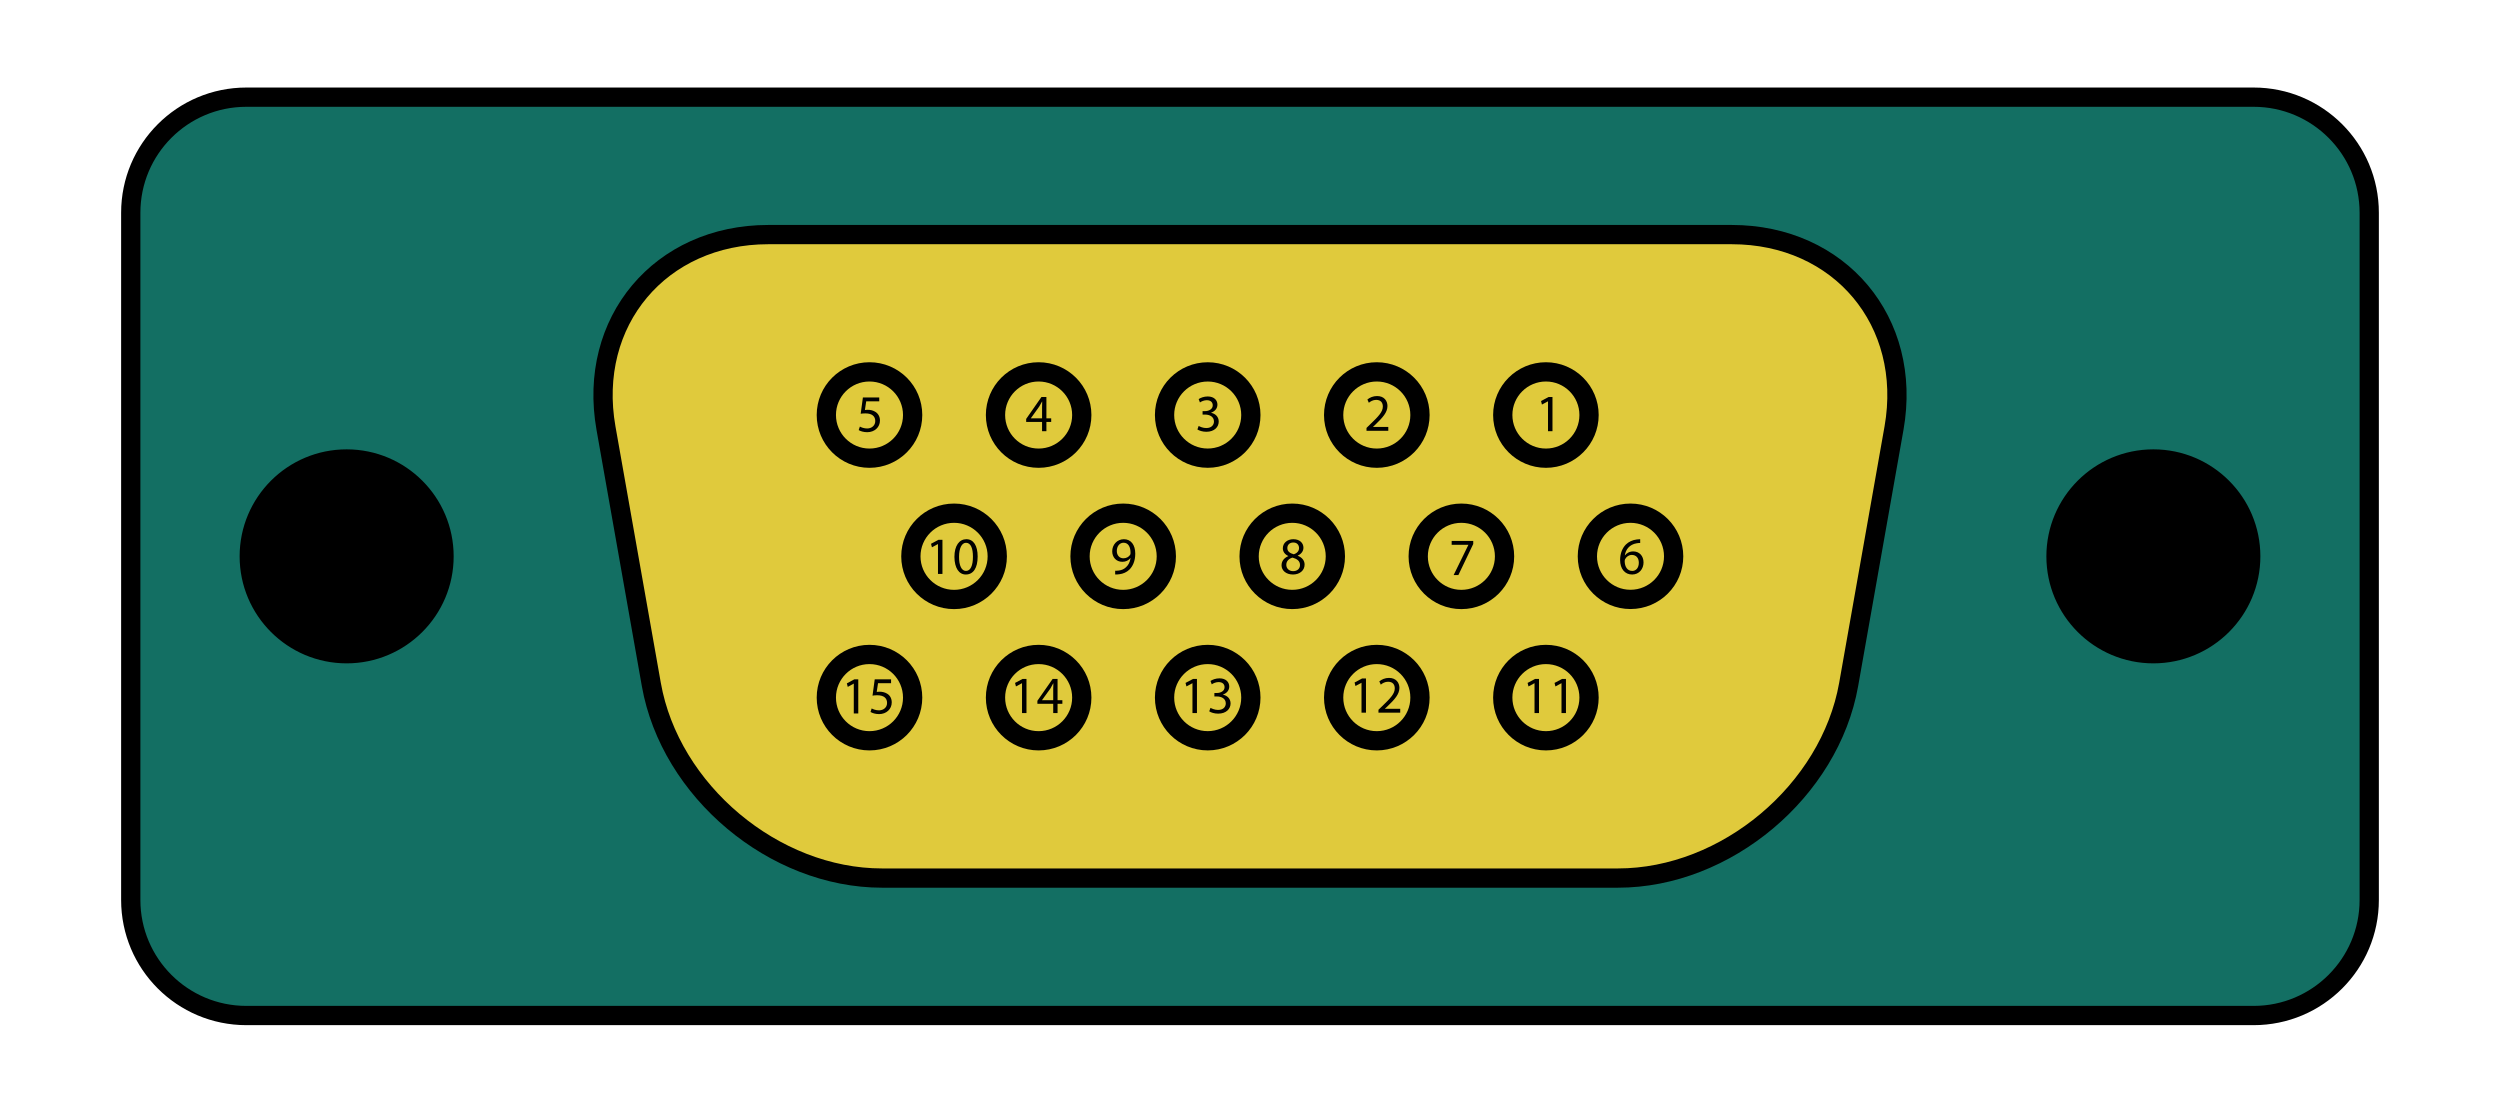 <?xml version="1.0" encoding="UTF-8" standalone="no"?>
<!-- Created with Inkscape (http://www.inkscape.org/) -->

<svg
   version="1.0"
   width="337.013"
   height="150"
   viewBox="-104.705 -0.5 337.013 150"
   id="Layer_1"
   xml:space="preserve"
   sodipodi:docname="DE15_Connector_Pinout.svg"
   inkscape:version="1.2.2 (b0a8486541, 2022-12-01)"
   xmlns:inkscape="http://www.inkscape.org/namespaces/inkscape"
   xmlns:sodipodi="http://sodipodi.sourceforge.net/DTD/sodipodi-0.dtd"
   xmlns="http://www.w3.org/2000/svg"
   xmlns:svg="http://www.w3.org/2000/svg"><sodipodi:namedview
   id="namedview208"
   pagecolor="#505050"
   bordercolor="#eeeeee"
   borderopacity="1"
   inkscape:showpageshadow="0"
   inkscape:pageopacity="0"
   inkscape:pagecheckerboard="0"
   inkscape:deskcolor="#505050"
   showgrid="false"
   inkscape:zoom="3.1466667"
   inkscape:cx="164.14195"
   inkscape:cy="82.309322"
   inkscape:window-width="1854"
   inkscape:window-height="1131"
   inkscape:window-x="1986"
   inkscape:window-y="32"
   inkscape:window-maximized="1"
   inkscape:current-layer="Layer_1" /><defs
   id="defs4541" />
<path
   d="M 214.679,120.819 C 214.679,129.423 207.699,136.398 199.095,136.398 L -71.494,136.398 C -80.108,136.398 -87.078,129.422 -87.078,120.819 L -87.078,28.183 C -87.078,19.574 -80.108,12.599 -71.494,12.599 L 199.095,12.599 C 207.699,12.599 214.679,19.574 214.679,28.183 L 214.679,120.819 z "
   style="fill:#136f63;stroke:#000000;stroke-width:2.597;fill-opacity:1"
   id="path4424" />
<path
   d="M -1.134,31.124 C -15.701,31.124 -25.549,42.859 -23.016,57.209 L -16.902,91.775 C -14.36,106.125 -0.365,117.869 14.202,117.869 L 113.4,117.869 C 127.964,117.869 141.959,106.125 144.503,91.775 L 150.619,57.209 C 153.15,42.859 143.311,31.124 128.733,31.124 L -1.134,31.124 L -1.134,31.124 z "
   style="fill:#e0ca3c;stroke:#000000;stroke-width:2.597;fill-opacity:1"
   id="path4426" />
<g
   id="g4428"
   style="fill:#000000;fill-opacity:1">
	<path
   d="M -57.976,61.373 C -50.725,61.373 -44.848,67.25 -44.848,74.501 C -44.848,81.744 -50.725,87.626 -57.976,87.626 C -65.226,87.626 -71.103,81.744 -71.103,74.501 C -71.104,67.25 -65.227,61.373 -57.976,61.373 z "
   style="fill:#000000;stroke:#000000;stroke-width:2.597;fill-opacity:1"
   id="path4430" />
	<path
   d="M 185.58,61.373 C 192.829,61.373 198.706,67.25 198.706,74.501 C 198.706,81.744 192.829,87.626 185.58,87.626 C 178.333,87.626 172.456,81.744 172.456,74.501 C 172.456,67.25 178.333,61.373 185.58,61.373 z "
   style="fill:#000000;stroke:#000000;stroke-width:2.597;fill-opacity:1"
   id="path4432" />
</g>
<g
   id="g4434">
	<path
   d="M 103.695,49.63 C 100.482,49.63 97.874,52.236 97.874,55.447 C 97.874,58.659 100.482,61.266 103.695,61.266 C 106.907,61.266 109.507,58.659 109.507,55.447 C 109.507,52.236 106.907,49.63 103.695,49.63 z "
   style="fill:none;stroke:#000000;stroke-width:2.597"
   id="path4436" />
	<path
   d="M 80.893,49.63 C 77.679,49.63 75.077,52.236 75.077,55.447 C 75.077,58.659 77.68,61.266 80.893,61.266 C 84.112,61.266 86.716,58.659 86.716,55.447 C 86.716,52.236 84.111,49.63 80.893,49.63 z "
   style="fill:none;stroke:#000000;stroke-width:2.597"
   id="path4438" />
	<path
   d="M 58.106,49.633 C 54.893,49.633 52.283,52.237 52.283,55.447 C 52.283,58.659 54.893,61.263 58.106,61.263 C 61.311,61.263 63.918,58.659 63.918,55.447 C 63.918,52.236 61.311,49.633 58.106,49.633 z "
   style="fill:none;stroke:#000000;stroke-width:2.597"
   id="path4440" />
	<path
   d="M 35.304,49.63 C 32.09,49.63 29.493,52.236 29.493,55.447 C 29.493,58.659 32.09,61.266 35.304,61.266 C 38.518,61.266 41.125,58.659 41.125,55.447 C 41.125,52.236 38.518,49.63 35.304,49.63 z "
   style="fill:none;stroke:#000000;stroke-width:2.597"
   id="path4442" />
	<path
   d="M 12.505,49.63 C 9.289,49.63 6.689,52.236 6.689,55.447 C 6.689,58.659 9.289,61.266 12.505,61.266 C 15.724,61.266 18.324,58.659 18.324,55.447 C 18.324,52.236 15.724,49.63 12.505,49.63 z "
   style="fill:none;stroke:#000000;stroke-width:2.597"
   id="path4444" />
	<path
   d="M 92.289,68.681 C 89.08,68.681 86.477,71.287 86.477,74.501 C 86.477,77.708 89.08,80.313 92.289,80.313 C 95.503,80.313 98.115,77.708 98.115,74.501 C 98.115,71.287 95.503,68.681 92.289,68.681 z "
   style="fill:none;stroke:#000000;stroke-width:2.597"
   id="path4446" />
	<path
   d="M 69.501,68.682 C 66.287,68.682 63.682,71.287 63.682,74.501 C 63.682,77.706 66.287,80.311 69.501,80.311 C 72.707,80.311 75.31,77.707 75.31,74.501 C 75.31,71.287 72.707,68.682 69.501,68.682 z "
   style="fill:none;stroke:#000000;stroke-width:2.597"
   id="path4448" />
	<path
   d="M 115.093,68.681 C 118.306,68.681 120.911,71.285 120.911,74.498 C 120.911,77.706 118.306,80.303 115.093,80.303 C 111.884,80.303 109.281,77.706 109.281,74.498 C 109.281,71.284 111.884,68.681 115.093,68.681 z "
   style="fill:none;stroke:#000000;stroke-width:2.597"
   id="path4450" />
	<path
   d="M 46.703,68.681 C 43.497,68.681 40.887,71.287 40.887,74.501 C 40.887,77.708 43.497,80.313 46.703,80.313 C 49.914,80.313 52.522,77.708 52.522,74.501 C 52.521,71.287 49.914,68.681 46.703,68.681 z "
   style="fill:none;stroke:#000000;stroke-width:2.597"
   id="path4452" />
	<path
   d="M 23.907,68.681 C 20.693,68.681 18.085,71.287 18.085,74.501 C 18.085,77.708 20.693,80.313 23.907,80.313 C 27.12,80.313 29.731,77.708 29.731,74.501 C 29.731,71.287 27.121,68.681 23.907,68.681 z "
   style="fill:none;stroke:#000000;stroke-width:2.597"
   id="path4454" />
	<path
   d="M 103.695,99.362 C 100.482,99.362 97.874,96.755 97.874,93.541 C 97.874,90.333 100.482,87.725 103.695,87.725 C 106.907,87.725 109.507,90.333 109.507,93.541 C 109.507,96.755 106.907,99.362 103.695,99.362 z "
   style="fill:none;stroke:#000000;stroke-width:2.597"
   id="path4456" />
	<path
   d="M 80.893,99.362 C 77.679,99.362 75.077,96.755 75.077,93.541 C 75.077,90.333 77.68,87.725 80.893,87.725 C 84.112,87.725 86.716,90.333 86.716,93.541 C 86.716,96.755 84.111,99.362 80.893,99.362 z "
   style="fill:none;stroke:#000000;stroke-width:2.597"
   id="path4458" />
	<path
   d="M 58.106,99.36 C 54.893,99.36 52.283,96.755 52.283,93.541 C 52.283,90.333 54.893,87.725 58.106,87.725 C 61.311,87.725 63.918,90.333 63.918,93.541 C 63.918,96.755 61.311,99.36 58.106,99.36 z "
   style="fill:none;stroke:#000000;stroke-width:2.597"
   id="path4460" />
	<path
   d="M 35.304,99.362 C 32.09,99.362 29.493,96.755 29.493,93.541 C 29.493,90.333 32.09,87.725 35.304,87.725 C 38.518,87.725 41.125,90.333 41.125,93.541 C 41.125,96.755 38.518,99.362 35.304,99.362 z "
   style="fill:none;stroke:#000000;stroke-width:2.597"
   id="path4462" />
	<path
   d="M 12.505,99.362 C 9.289,99.362 6.689,96.755 6.689,93.541 C 6.689,90.333 9.289,87.725 12.505,87.725 C 15.724,87.725 18.324,90.333 18.324,93.541 C 18.324,96.755 15.724,99.362 12.505,99.362 z "
   style="fill:none;stroke:#000000;stroke-width:2.597"
   id="path4464" />
</g>
<g
   id="g4466">
	<g
   id="g4468">
		<path
   d="M 103.973,57.629 L 104.577,57.629 L 104.577,53.022 L 104.044,53.022 L 103.037,53.562 L 103.156,54.038 L 103.961,53.605 L 103.974,53.605 L 103.974,57.629 L 103.973,57.629 z "
   id="path4470" />
	</g>
	<g
   id="g4472">
		<path
   d="M 82.444,57.573 L 82.444,57.057 L 80.384,57.057 L 80.384,57.041 L 80.744,56.7 C 81.713,55.764 82.332,55.076 82.332,54.229 C 82.332,53.569 81.914,52.888 80.93,52.888 C 80.395,52.888 79.938,53.093 79.626,53.355 L 79.821,53.795 C 80.036,53.619 80.383,53.405 80.8,53.405 C 81.488,53.405 81.708,53.838 81.708,54.305 C 81.708,54.998 81.168,55.593 79.993,56.711 L 79.507,57.185 L 79.507,57.571 L 82.444,57.571 L 82.444,57.573 z "
   id="path4474" />
	</g>
	<g
   id="g4476">
		<path
   d="M 56.71,57.395 C 56.939,57.544 57.393,57.707 57.91,57.707 C 59.006,57.707 59.585,57.061 59.585,56.327 C 59.585,55.683 59.128,55.257 58.559,55.15 L 58.559,55.133 C 59.121,54.927 59.41,54.526 59.41,54.046 C 59.41,53.485 59,52.945 58.094,52.945 C 57.597,52.945 57.129,53.124 56.882,53.3 L 57.053,53.752 C 57.248,53.611 57.607,53.449 57.975,53.449 C 58.547,53.449 58.779,53.775 58.779,54.141 C 58.779,54.687 58.206,54.922 57.752,54.922 L 57.408,54.922 L 57.408,55.389 L 57.752,55.389 C 58.355,55.389 58.937,55.665 58.944,56.309 C 58.949,56.7 58.697,57.203 57.902,57.203 C 57.464,57.203 57.059,57.025 56.882,56.917 L 56.71,57.395 z "
   id="path4478" />
	</g>
	<g
   id="g4480">
		<path
   d="M 36.356,57.629 L 36.356,56.375 L 37.002,56.375 L 37.002,55.891 L 36.356,55.891 L 36.356,53.022 L 35.684,53.022 L 33.628,55.972 L 33.628,56.375 L 35.77,56.375 L 35.77,57.629 L 36.356,57.629 z M 34.261,55.891 L 34.261,55.878 L 35.385,54.311 C 35.514,54.093 35.627,53.896 35.771,53.625 L 35.79,53.625 C 35.776,53.866 35.771,54.104 35.771,54.348 L 35.771,55.891 L 34.261,55.891 z "
   id="path4482" />
	</g>
	<g
   id="g4484">
		<path
   d="M 13.822,53.082 L 11.618,53.082 L 11.32,55.277 C 11.491,55.249 11.697,55.228 11.966,55.228 C 12.88,55.228 13.285,55.645 13.285,56.255 C 13.29,56.875 12.782,57.261 12.199,57.261 C 11.774,57.261 11.398,57.117 11.21,57.003 L 11.05,57.479 C 11.277,57.621 11.697,57.762 12.199,57.762 C 13.199,57.762 13.918,57.089 13.918,56.191 C 13.918,55.595 13.615,55.192 13.254,54.992 C 12.973,54.824 12.625,54.742 12.262,54.742 C 12.095,54.742 11.991,54.759 11.889,54.773 L 12.064,53.604 L 13.822,53.604 L 13.822,53.082 L 13.822,53.082 z "
   id="path4486" />
	</g>
	<g
   id="g4488">
		<path
   d="M 116.401,72.188 C 116.287,72.188 116.13,72.197 115.947,72.222 C 115.363,72.295 114.856,72.531 114.473,72.903 C 114.014,73.367 113.694,74.082 113.694,74.989 C 113.694,76.182 114.339,76.948 115.315,76.948 C 116.279,76.948 116.852,76.171 116.852,75.323 C 116.852,74.428 116.279,73.833 115.464,73.833 C 114.954,73.833 114.562,74.072 114.343,74.372 L 114.33,74.372 C 114.436,73.606 114.947,72.892 115.934,72.736 C 116.109,72.707 116.271,72.693 116.401,72.698 L 116.401,72.188 z M 115.323,76.464 C 114.669,76.464 114.318,75.9 114.311,75.142 C 114.311,75.03 114.338,74.945 114.373,74.872 C 114.544,74.534 114.896,74.307 115.271,74.307 C 115.844,74.307 116.217,74.704 116.217,75.361 C 116.217,76.019 115.86,76.465 115.329,76.465 L 115.323,76.465 L 115.323,76.464 z "
   id="path4490" />
	</g>
	<g
   id="g4492">
		<path
   d="M 90.987,72.422 L 90.987,72.94 L 93.24,72.94 L 93.24,72.954 L 91.249,77.025 L 91.889,77.025 L 93.895,72.833 L 93.895,72.423 L 90.987,72.423 L 90.987,72.422 z "
   id="path4494" />
	</g>
	<g
   id="g4496">
		<path
   d="M 69.647,72.188 C 68.841,72.188 68.227,72.685 68.227,73.417 C 68.227,73.812 68.443,74.21 68.962,74.45 L 68.962,74.47 C 68.4,74.711 68.054,75.13 68.054,75.712 C 68.054,76.383 68.635,76.948 69.602,76.948 C 70.477,76.948 71.162,76.419 71.162,75.609 C 71.162,75.057 70.812,74.646 70.239,74.419 L 70.239,74.398 C 70.804,74.138 71.005,73.714 71.005,73.326 C 71.005,72.742 70.546,72.189 69.655,72.189 L 69.647,72.189 L 69.647,72.188 z M 69.612,76.494 C 69.031,76.494 68.678,76.084 68.696,75.625 C 68.696,75.185 68.993,74.824 69.528,74.667 C 70.152,74.845 70.543,75.121 70.543,75.673 C 70.543,76.149 70.184,76.494 69.623,76.494 L 69.612,76.494 z M 69.643,72.633 C 70.197,72.633 70.414,73.019 70.414,73.386 C 70.414,73.802 70.109,74.09 69.711,74.222 C 69.182,74.081 68.826,73.832 68.834,73.373 C 68.834,72.976 69.118,72.633 69.633,72.633 L 69.643,72.633 z "
   id="path4498" />
	</g>
	<g
   id="g4500">
		<path
   d="M 45.625,76.944 C 45.766,76.955 45.974,76.939 46.201,76.908 C 46.69,76.853 47.184,76.636 47.535,76.294 C 47.989,75.848 48.334,75.142 48.334,74.131 C 48.334,72.946 47.751,72.188 46.807,72.188 C 45.866,72.188 45.227,72.954 45.227,73.818 C 45.227,74.612 45.757,75.235 46.592,75.235 C 47.056,75.235 47.424,75.05 47.677,74.74 L 47.698,74.74 C 47.619,75.284 47.396,75.686 47.089,75.964 C 46.83,76.217 46.485,76.366 46.128,76.409 C 45.918,76.439 45.758,76.443 45.626,76.439 L 45.626,76.944 L 45.625,76.944 z M 46.756,72.663 C 47.413,72.663 47.705,73.258 47.697,74.05 C 47.697,74.149 47.676,74.222 47.651,74.278 C 47.479,74.556 47.154,74.761 46.733,74.761 C 46.2,74.761 45.846,74.354 45.846,73.781 C 45.846,73.131 46.225,72.664 46.753,72.664 L 46.756,72.664 L 46.756,72.663 z "
   id="path4502" />
	</g>
	<g
   id="g4504">
		<path
   d="M 21.738,76.87 L 22.342,76.87 L 22.342,72.265 L 21.809,72.265 L 20.804,72.804 L 20.924,73.28 L 21.726,72.847 L 21.739,72.847 L 21.739,76.87 L 21.738,76.87 z "
   id="path4506" />
		<path
   d="M 25.492,76.947 C 26.499,76.947 27.088,76.084 27.088,74.515 C 27.088,73.052 26.527,72.187 25.566,72.187 C 24.628,72.187 23.955,73.032 23.955,74.579 C 23.973,76.105 24.584,76.947 25.487,76.947 L 25.492,76.947 L 25.492,76.947 z M 25.505,76.464 C 24.929,76.464 24.567,75.745 24.581,74.547 C 24.581,73.394 24.95,72.672 25.516,72.672 C 26.165,72.672 26.452,73.416 26.452,74.547 C 26.452,75.725 26.142,76.464 25.516,76.464 L 25.505,76.464 z "
   id="path4508" />
	</g>
	<g
   id="g4510">
		<path
   d="M 102.156,95.626 L 102.76,95.626 L 102.76,91.025 L 102.23,91.025 L 101.223,91.56 L 101.342,92.037 L 102.144,91.603 L 102.157,91.603 L 102.157,95.626 L 102.156,95.626 z "
   id="path4512" />
		<path
   d="M 105.793,95.626 L 106.395,95.626 L 106.395,91.025 L 105.865,91.025 L 104.855,91.56 L 104.975,92.037 L 105.779,91.603 L 105.794,91.603 L 105.794,95.626 L 105.793,95.626 z "
   id="path4514" />
	</g>
	<g
   id="g4516">
		<path
   d="M 78.833,95.573 L 79.437,95.573 L 79.437,90.964 L 78.907,90.964 L 77.9,91.505 L 78.019,91.979 L 78.821,91.545 L 78.834,91.545 L 78.834,95.573 L 78.833,95.573 z "
   id="path4518" />
		<path
   d="M 84.053,95.573 L 84.053,95.052 L 81.993,95.052 L 81.993,95.032 L 82.353,94.697 C 83.327,93.763 83.943,93.073 83.943,92.226 C 83.943,91.566 83.522,90.884 82.538,90.884 C 82.009,90.884 81.547,91.089 81.234,91.353 L 81.432,91.794 C 81.645,91.611 81.993,91.403 82.409,91.403 C 83.099,91.403 83.317,91.837 83.317,92.301 C 83.317,92.995 82.777,93.592 81.605,94.713 L 81.118,95.182 L 81.118,95.571 L 84.053,95.571 L 84.053,95.573 z "
   id="path4520" />
	</g>
	<g
   id="g4522">
		<path
   d="M 56.045,95.626 L 56.651,95.626 L 56.651,91.025 L 56.118,91.025 L 55.111,91.56 L 55.233,92.034 L 56.035,91.603 L 56.045,91.603 L 56.045,95.626 z "
   id="path4524" />
		<path
   d="M 58.306,95.391 C 58.533,95.543 58.987,95.703 59.504,95.703 C 60.6,95.703 61.183,95.057 61.183,94.328 C 61.183,93.68 60.722,93.258 60.153,93.149 L 60.153,93.136 C 60.716,92.93 61.003,92.525 61.003,92.045 C 61.003,91.482 60.589,90.944 59.686,90.944 C 59.191,90.944 58.725,91.121 58.477,91.297 L 58.645,91.753 C 58.84,91.611 59.198,91.448 59.566,91.448 C 60.139,91.448 60.373,91.773 60.373,92.14 C 60.373,92.686 59.8,92.919 59.346,92.919 L 59,92.919 L 59,93.388 L 59.346,93.388 C 59.949,93.388 60.529,93.665 60.537,94.309 C 60.544,94.698 60.288,95.203 59.497,95.203 C 59.056,95.203 58.654,95.022 58.477,94.921 L 58.306,95.391 z "
   id="path4526" />
	</g>
	<g
   id="g4528">
		<path
   d="M 33.069,95.626 L 33.67,95.626 L 33.67,91.025 L 33.137,91.025 L 32.129,91.56 L 32.252,92.037 L 33.054,91.603 L 33.069,91.603 L 33.069,95.626 L 33.069,95.626 z "
   id="path4530" />
		<path
   d="M 37.86,95.626 L 37.86,94.373 L 38.507,94.373 L 38.507,93.894 L 37.86,93.894 L 37.86,91.026 L 37.193,91.026 L 35.14,93.97 L 35.14,94.373 L 37.274,94.373 L 37.274,95.626 L 37.86,95.626 L 37.86,95.626 z M 35.768,93.894 L 35.768,93.874 L 36.894,92.313 C 37.021,92.095 37.132,91.892 37.274,91.624 L 37.297,91.624 C 37.28,91.862 37.274,92.108 37.274,92.347 L 37.274,93.894 L 35.768,93.894 z "
   id="path4532" />
	</g>
	<g
   id="g4534">
		<path
   d="M 10.389,95.682 L 10.995,95.682 L 10.995,91.081 L 10.456,91.081 L 9.457,91.621 L 9.577,92.096 L 10.376,91.657 L 10.389,91.657 L 10.389,95.682 L 10.389,95.682 z "
   id="path4536" />
		<path
   d="M 15.417,91.081 L 13.212,91.081 L 12.915,93.277 C 13.082,93.244 13.29,93.224 13.558,93.224 C 14.475,93.224 14.876,93.645 14.876,94.251 C 14.886,94.877 14.376,95.258 13.797,95.258 C 13.372,95.258 12.994,95.115 12.801,95.001 L 12.646,95.476 C 12.872,95.619 13.29,95.765 13.796,95.765 C 14.789,95.765 15.507,95.088 15.507,94.188 C 15.507,93.591 15.214,93.191 14.852,92.993 C 14.564,92.823 14.215,92.745 13.858,92.745 C 13.686,92.745 13.59,92.758 13.48,92.772 L 13.658,91.6 L 15.416,91.6 L 15.416,91.081 L 15.417,91.081 z "
   id="path4538" />
	</g>
</g>
</svg>
